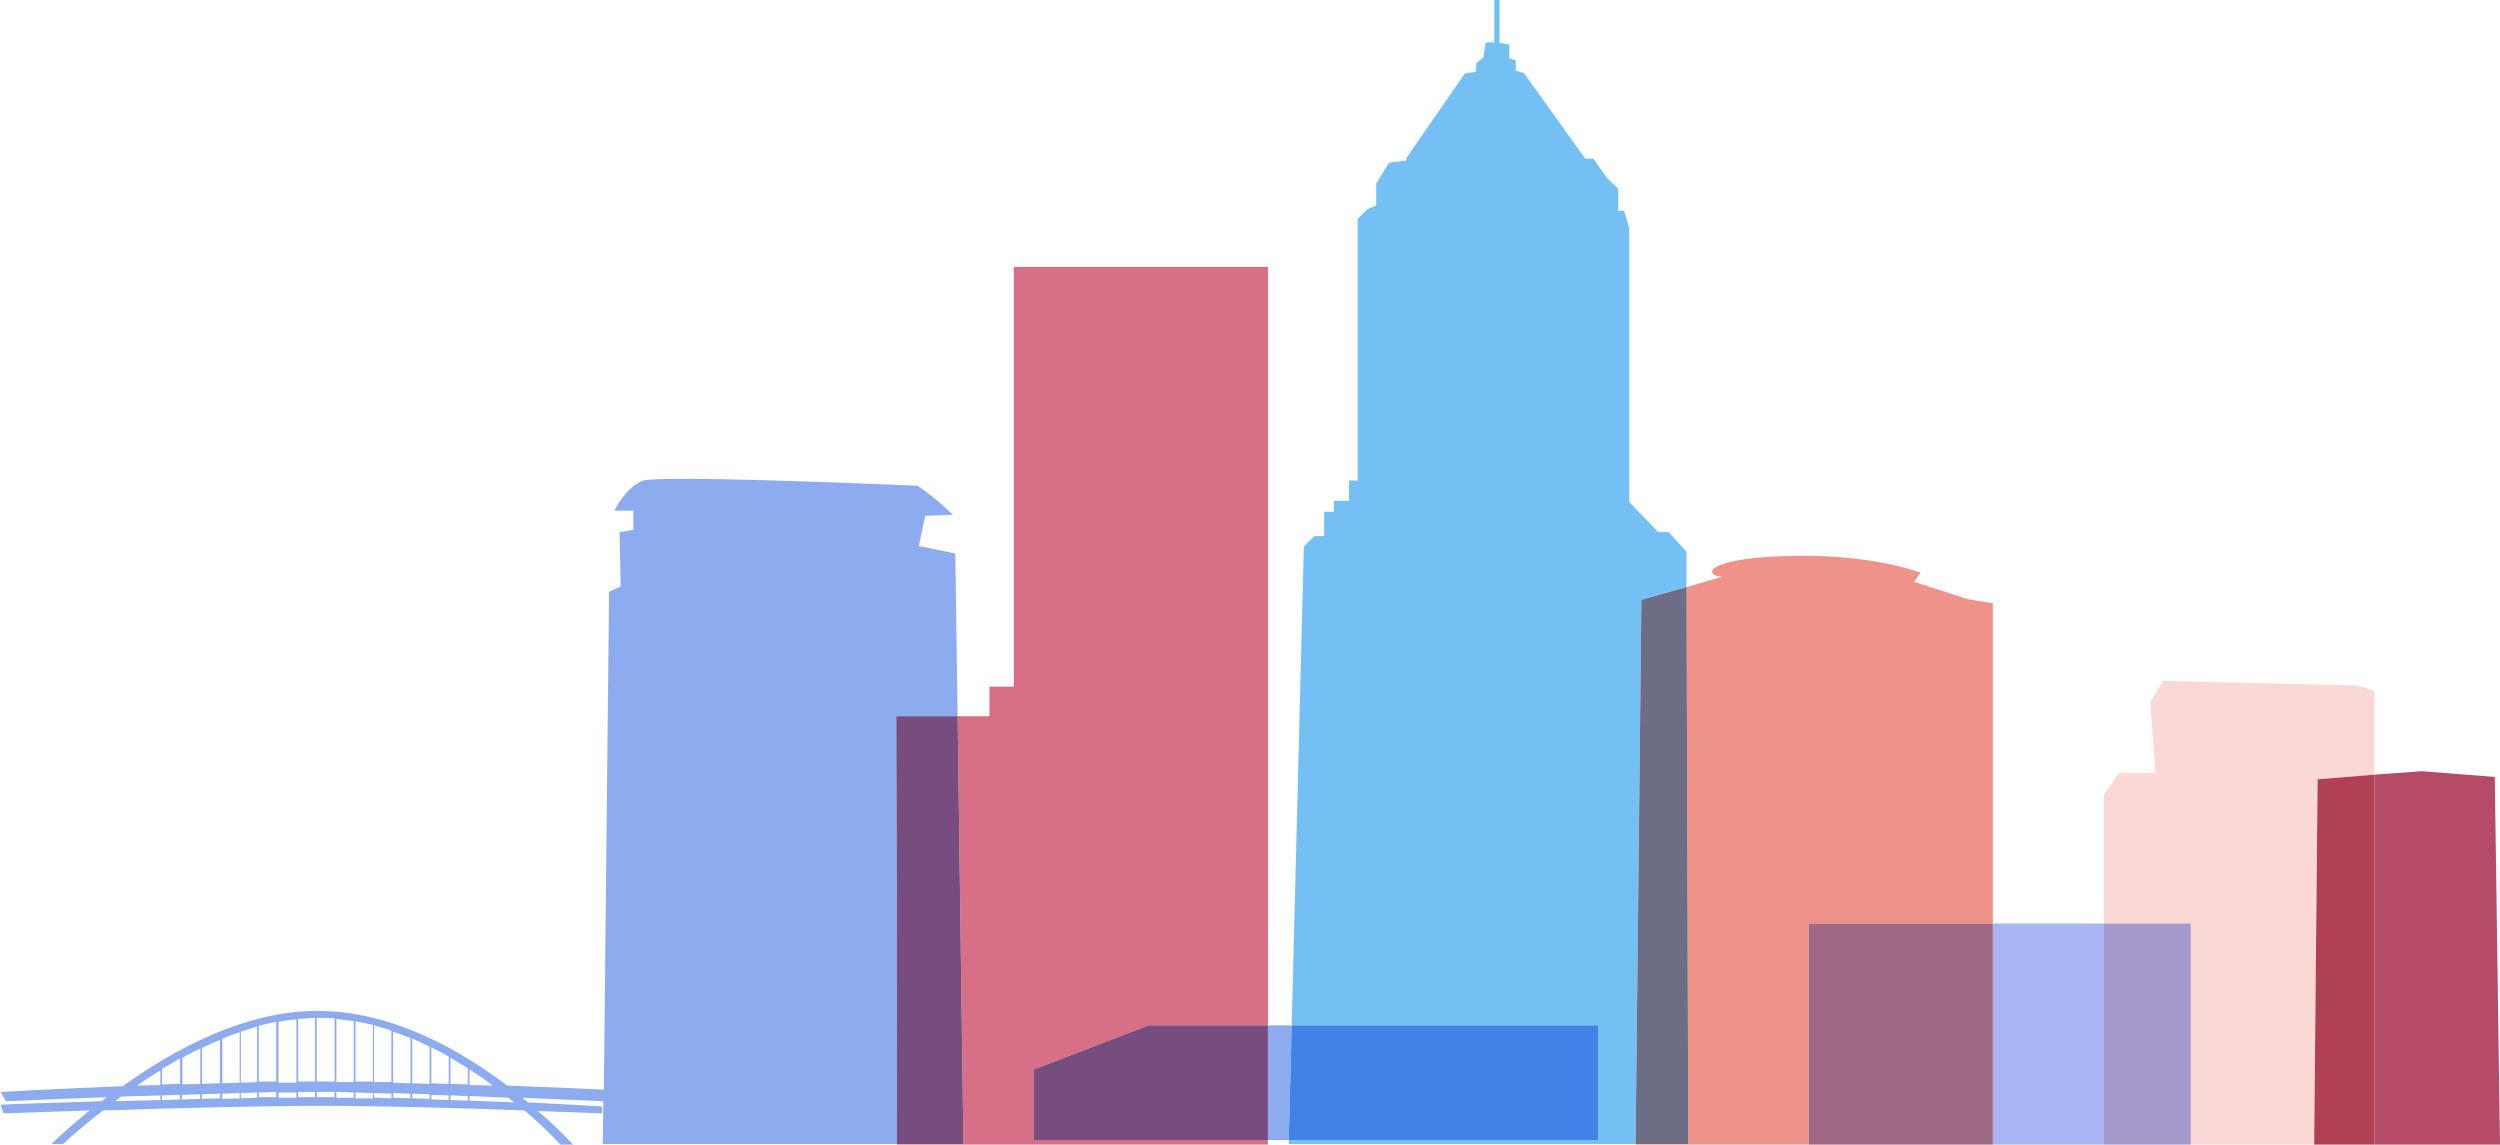 <?xml version="1.0" encoding="utf-8"?>
<!-- Generator: Adobe Illustrator 23.0.0, SVG Export Plug-In . SVG Version: 6.00 Build 0)  -->
<svg version="1.1" id="Layer_1" xmlns="http://www.w3.org/2000/svg" xmlns:xlink="http://www.w3.org/1999/xlink" x="0px" y="0px"
	 viewBox="0 0 431.8 197.7" style="enable-background:new 0 0 431.8 197.7;" xml:space="preserve">
<style type="text/css">
	.st0{fill:#AAB5F3;}
	.st1{fill:#8DACEF;}
	.st2{fill:#F9D8D5;}
	.st3{fill:#A699CB;}
	.st4{fill:#EF928A;}
	.st5{fill:#9F6884;}
	.st6{fill:#B54B67;}
	.st7{fill:#B14056;}
	.st8{fill:#D77087;}
	.st9{fill:#774C7F;}
	.st10{fill:#74C0F5;}
	.st11{fill:#4082E6;}
	.st12{fill:#6D6E85;}
</style>
<title>focus-groups-PORTLAND</title>
<g>
	<polyline class="st0" points="363.4,159.5 344.2,159.5 344.2,197.7 312.4,197.7 378.4,197.7 363.4,197.7 363.4,159.5 	"/>
	<polyline class="st1" points="223.1,177.1 219,177.1 219,196.9 222.6,196.9 223.1,177.1 	"/>
	<polyline class="st2" points="373.6,117.6 371.4,121.3 372.3,133.5 366,133.5 363.4,137.2 363.4,159.5 378.4,159.5 378.4,197.7 
		410.1,197.7 399.7,197.7 400.3,134.6 410.1,133.8 410.1,119.3 407.1,118.4 373.6,117.6 	"/>
	<polyline class="st3" points="378.4,159.5 363.4,159.5 363.4,197.7 378.4,197.7 378.4,159.5 	"/>
	<path class="st4" d="M311.7,96c-12.4,0-16,1.8-16,2.7c0,0.9,1.8,0.9,1.8,0.9l-6.2,1.8l0.3,96.2h0v0.1l0-0.1h-9.1l0,0.1h29.9v-38.2
		h31.8v-55.3l-4.3-0.7l-9.3-3l1.1-1.6C331.7,98.9,324.1,96,311.7,96"/>
	<polyline class="st5" points="344.2,159.5 312.4,159.5 312.4,197.7 344.2,197.7 344.2,159.5 	"/>
	<polyline class="st6" points="418.3,133.2 410.1,133.8 410.1,197.7 431.8,197.7 430.9,134.2 418.3,133.2 	"/>
	<polyline class="st7" points="410.1,133.8 400.3,134.6 399.7,197.7 410.1,197.7 410.1,133.8 	"/>
	<path class="st1" d="M1,190.2C1,190.2,1,190.2,1,190.2L1,190.2 M88.8,190.4c-2.4-0.1-5-0.2-7.7-0.3v-0.8l6.7,0.3L88.8,190.4
		 M19.9,190.2l1-0.8l6.8-0.2v0.8L19.9,190.2 M80.8,190.1l-3-0.1v-0.8l3,0.1V190.1 M28,190v-0.8l3.1-0.1v0.8L28,190 M77.5,190l-3-0.1
		v-0.8l3,0.1V190 M31.4,189.9l0.1-0.8l3.1-0.1v0.8L31.4,189.9 M34.9,189.8V189l3.1-0.1v0.8L34.9,189.8 M74.2,189.8l-3-0.1v-0.8
		l3,0.1V189.8 M38.4,189.8v-0.9l3-0.1v0.9L38.4,189.8 M67.6,189.7l-3-0.1v-0.8l3,0.1V189.7 M70.9,189.7l-3-0.1v-0.8l3,0.1V189.7
		 M41.6,189.7v-0.9l2.8-0.1v0.9L41.6,189.7 M48.1,189.6v-0.9h3.1v0.9H48.1 M61.4,189.7v-1l3,0.1v0.9H61.4 M44.7,189.5v-0.8l3-0.1
		v0.9H44.7 M51.5,189.5v-0.9h2.9v0.9H51.5 M54.7,189.5v-0.9h3.1v0.9H54.7 M58.1,189.6v-1l3,0.1v0.9H58.1 M23.7,187.5
		c1.2-0.9,2.6-1.8,4-2.6v2.5L23.7,187.5 M85.1,187.5l-4-0.1v-2.7C82.5,185.6,83.8,186.5,85.1,187.5 M28,187.3v-2.7
		c1-0.6,2.1-1.2,3.1-1.8v4.4L28,187.3 M80.8,187.3l-3-0.1v-4.5c1,0.6,2,1.2,3,1.8V187.3 M31.5,187.3v-4.6c1-0.6,2.1-1.1,3.1-1.6v6.1
		L31.5,187.3 M77.5,187.2l-3-0.1v-6.2c1,0.5,2,1,3,1.6V187.2 M34.9,187.2V181c1-0.5,2.1-1,3.1-1.4v7.5L34.9,187.2 M74.2,187.2
		l-3-0.1v-7.7c1,0.4,2,0.9,3,1.4V187.2 M38.4,187.1v-7.7c1-0.4,2-0.8,3-1.1v8.7L38.4,187.1 M70.9,187.1l-3-0.1v-8.8
		c1,0.3,2,0.7,3,1.1V187.1 M41.6,187v-8.8c0.9-0.3,1.9-0.6,2.8-0.9v9.6L41.6,187 M64.6,186.9v-9.8c1,0.3,2,0.6,3,0.9v8.9H64.6
		 M44.7,186.8v-9.6c1-0.3,2-0.5,3-0.7v10.3H44.7 M61.4,186.8v-10.4c1,0.2,2,0.4,3,0.6v9.8H61.4 M48.1,187v-10.5c1-0.2,2-0.4,3.1-0.4
		V187H48.1 M58.1,186.9V176c1,0.1,2,0.2,3,0.4v10.5H58.1 M51.5,186.8V176c1-0.1,1.9-0.1,2.9-0.2v11H51.5 M54.7,186.8v-11
		c1.1,0,2.1,0,3.1,0.1v10.9H54.7 M118,82.7c-3.6,0-6.2,0.1-6.9,0.3c-3,1.1-5,5.2-5,5.2h3.3v3.3l-2.4,0.4l0.2,9.4l-2,0.9
		c0,0-0.6,58.4-0.9,86c-2.5-0.1-8.8-0.4-16.7-0.7c-8.6-6.5-20.2-12.9-32.8-12.9c-12.3,0-24.4,6.4-33.6,13c-12,0.5-21.1,1-21.1,1
		l0.9,1.6c0.1,0,7.7-0.3,17.5-0.7l-1,0.7c-10.1,0.3-17.4,0.6-17.4,0.6l0.5,1.5c0,0,6.3-0.2,14.9-0.5c-2.6,2.1-4.9,4.1-6.6,5.8h2
		c1.8-1.7,4.2-3.7,6.9-5.8c12.1-0.4,27.8-0.8,37.6-0.8c10.1,0,24.6,0.4,35.2,0.8c2.6,2.2,4.7,4.3,6.2,5.9H99
		c-1.5-1.6-3.5-3.6-6.1-5.8l11.1,0.4v-1.2c0,0-5.1-0.3-12.8-0.7l-1-0.8c6.5,0.3,11.8,0.5,14,0.6c0,2.9-0.1,5.4-0.1,7.4h50.8
		c0.1-18.3-0.1-73.9-0.1-73.9h10.6L165,95.6l-6.3-1.3l1.1-5.2l4.8-0.2c-1.9-1.8-3.9-3.5-6.1-5C158.5,83.9,131.2,82.7,118,82.7"/>
	<path class="st8" d="M219,46.1h-43.9v72.5h-4.2v5.1h-5.5l1,73.9h-11.5c0,0,0,0.1,0,0.1H219v-0.8h-40.4v-12.2l19.8-7.6H219V46.1"/>
	<polyline class="st9" points="219,177.1 198.4,177.1 178.6,184.7 178.6,196.9 219,196.9 219,177.1 	"/>
	<path class="st9" d="M165.4,123.7h-10.6c0,0,0.2,55.6,0.1,73.9h11.5L165.4,123.7"/>
	<path class="st10" d="M259,0h-0.9v7.3c-0.5,0-1,0-1.5,0.1l-0.4,2.5l-1.2,1l-0.1,1.5l-1.9,0.3l-10.1,14.6v0.4l-3,0.4l-2.2,3.6v3.8
		l-1.5,0.6l-1.7,1.7V83H233v3.5h-2.6v1.9h-1.7v4.2H227l-1.8,1.8l-2.1,82.7H276v19.8h-53.4l0,0.7h59.9l1-94l7.8-2.2l0-6.1l-3.1-3.4
		h-1.8l-5-5.2V39.4l-0.9-3h-1v-3.8l-1.9-1.8l-2.4-3.4h-1.4l-10.6-14.8l-1.4-0.4v-1.8l-1.1-0.3V7.7c-0.5-0.1-1.1-0.2-1.7-0.3V0"/>
	<polyline class="st11" points="276,177.1 223.1,177.1 222.6,196.9 276,196.9 276,177.1 	"/>
	<path class="st12" d="M291.6,197.6L291.6,197.6v0.1V197.6 M291.3,101.4l-7.8,2.2l-1,94h9.1L291.3,101.4"/>
</g>
</svg>
